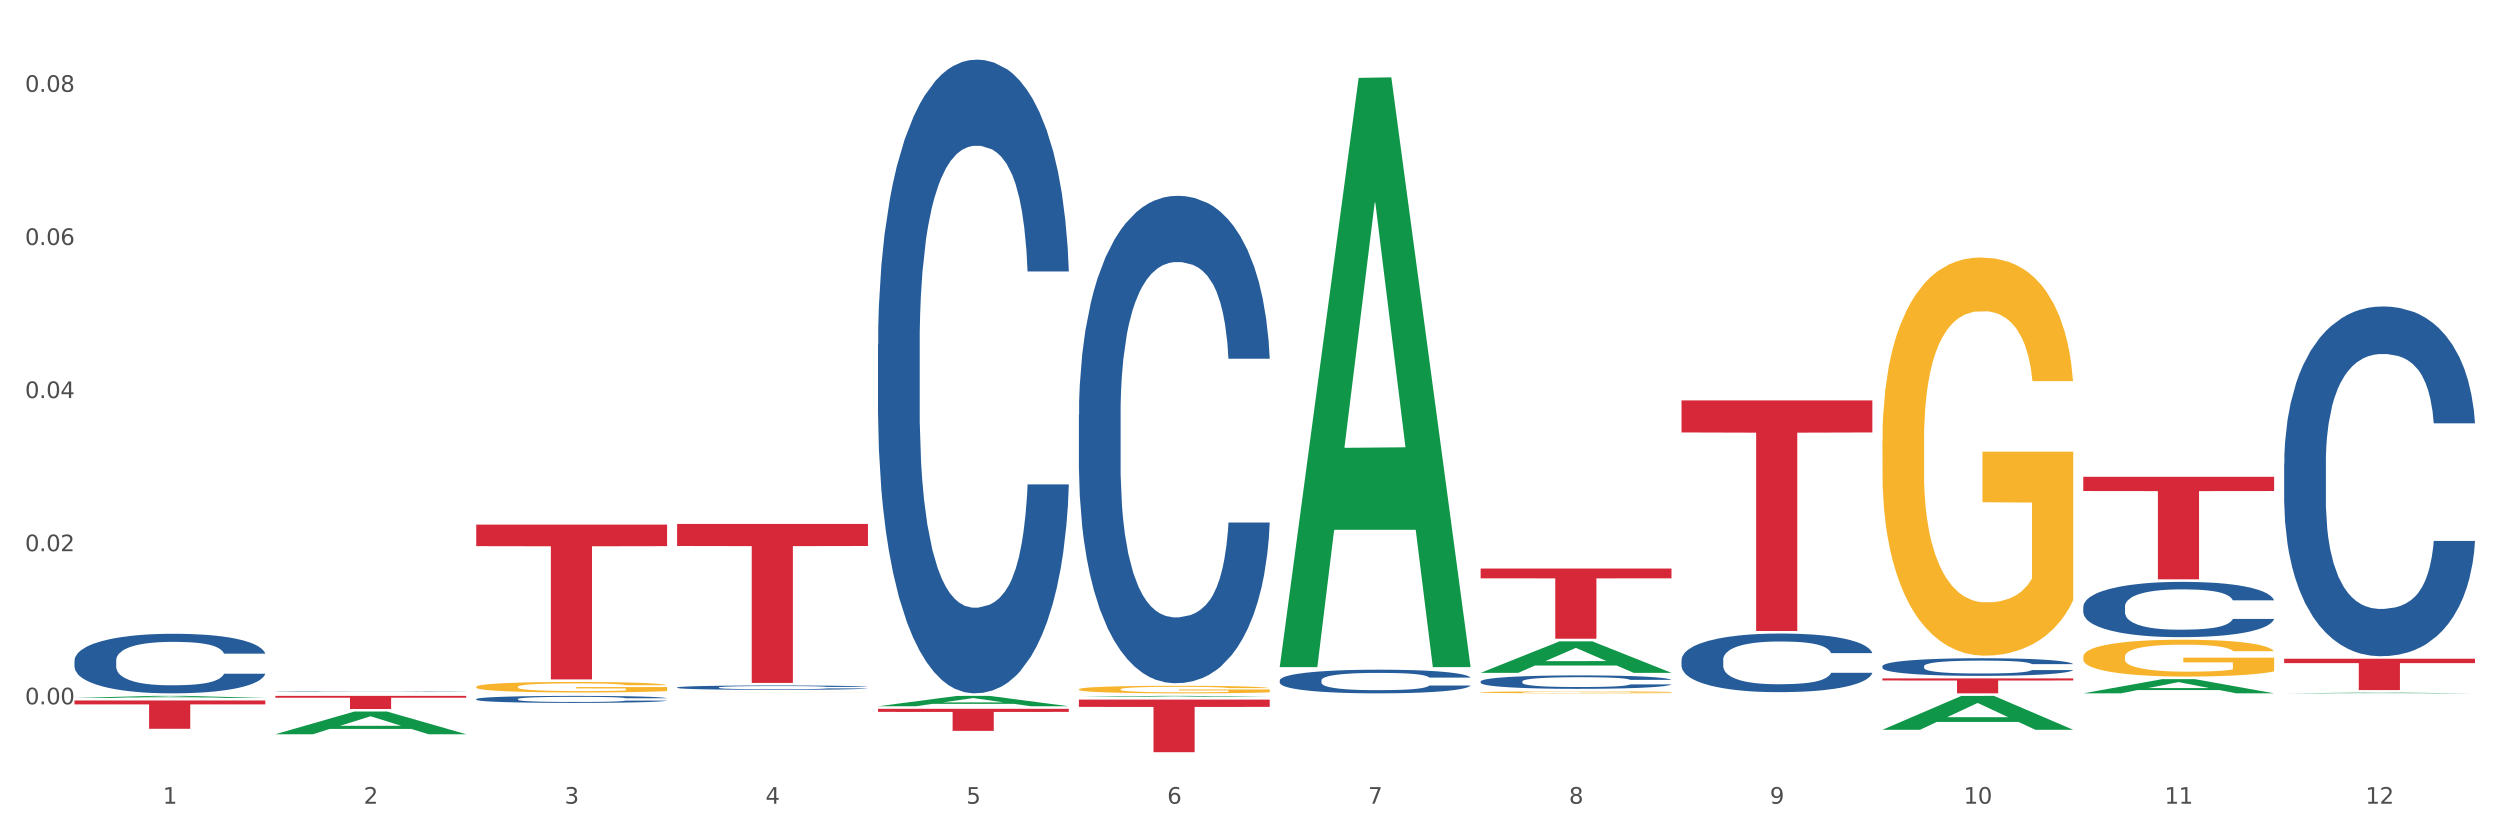 <?xml version="1.0" encoding="utf-8" standalone="no"?>
<!DOCTYPE svg PUBLIC "-//W3C//DTD SVG 1.1//EN"
  "http://www.w3.org/Graphics/SVG/1.1/DTD/svg11.dtd">
<svg xmlns:xlink="http://www.w3.org/1999/xlink" width="1080pt" height="360pt" viewBox="0 0 1080 360" xmlns="http://www.w3.org/2000/svg" version="1.1">
 <rect x="0" y="0" width="1080" height="360" fill="#333333" stroke="none"/>
 <defs>
  <style type="text/css">*{stroke-linejoin: round; stroke-linecap: butt}</style>
 </defs>
 <g id="figure_1">
  <g id="patch_1">
   <path d="M 0 360 
L 1080 360 
L 1080 0 
L 0 0 
z
" style="fill: #ffffff; stroke: #ffffff; stroke-linejoin: miter"/>
  </g>
  <g id="axes_1">
   <g id="matplotlib.axis_1">
    <g id="xtick_1">
     <g id="text_1">
      <!-- 1 -->
      <g style="fill: #4d4d4d" transform="translate(70.342 347.204) scale(0.096 -0.096)">
       <defs>
        <path id="DejaVuSans-31" d="M 794 531 
L 1825 531 
L 1825 4091 
L 703 3866 
L 703 4441 
L 1819 4666 
L 2450 4666 
L 2450 531 
L 3481 531 
L 3481 0 
L 794 0 
L 794 531 
z
" transform="scale(0.016)"/>
       </defs>
       <use xlink:href="#DejaVuSans-31"/>
      </g>
     </g>
    </g>
    <g id="xtick_2">
     <g id="text_2">
      <!-- 2 -->
      <g style="fill: #4d4d4d" transform="translate(157.122 347.204) scale(0.096 -0.096)">
       <defs>
        <path id="DejaVuSans-32" d="M 1228 531 
L 3431 531 
L 3431 0 
L 469 0 
L 469 531 
Q 828 903 1448 1529 
Q 2069 2156 2228 2338 
Q 2531 2678 2651 2914 
Q 2772 3150 2772 3378 
Q 2772 3750 2511 3984 
Q 2250 4219 1831 4219 
Q 1534 4219 1204 4116 
Q 875 4013 500 3803 
L 500 4441 
Q 881 4594 1212 4672 
Q 1544 4750 1819 4750 
Q 2544 4750 2975 4387 
Q 3406 4025 3406 3419 
Q 3406 3131 3298 2873 
Q 3191 2616 2906 2266 
Q 2828 2175 2409 1742 
Q 1991 1309 1228 531 
z
" transform="scale(0.016)"/>
       </defs>
       <use xlink:href="#DejaVuSans-32"/>
      </g>
     </g>
    </g>
    <g id="xtick_3">
     <g id="text_3">
      <!-- 3 -->
      <g style="fill: #4d4d4d" transform="translate(243.902 347.204) scale(0.096 -0.096)">
       <defs>
        <path id="DejaVuSans-33" d="M 2597 2516 
Q 3050 2419 3304 2112 
Q 3559 1806 3559 1356 
Q 3559 666 3084 287 
Q 2609 -91 1734 -91 
Q 1441 -91 1130 -33 
Q 819 25 488 141 
L 488 750 
Q 750 597 1062 519 
Q 1375 441 1716 441 
Q 2309 441 2620 675 
Q 2931 909 2931 1356 
Q 2931 1769 2642 2001 
Q 2353 2234 1838 2234 
L 1294 2234 
L 1294 2753 
L 1863 2753 
Q 2328 2753 2575 2939 
Q 2822 3125 2822 3475 
Q 2822 3834 2567 4026 
Q 2313 4219 1838 4219 
Q 1578 4219 1281 4162 
Q 984 4106 628 3988 
L 628 4550 
Q 988 4650 1302 4700 
Q 1616 4750 1894 4750 
Q 2613 4750 3031 4423 
Q 3450 4097 3450 3541 
Q 3450 3153 3228 2886 
Q 3006 2619 2597 2516 
z
" transform="scale(0.016)"/>
       </defs>
       <use xlink:href="#DejaVuSans-33"/>
      </g>
     </g>
    </g>
    <g id="xtick_4">
     <g id="text_4">
      <!-- 4 -->
      <g style="fill: #4d4d4d" transform="translate(330.683 347.204) scale(0.096 -0.096)">
       <defs>
        <path id="DejaVuSans-34" d="M 2419 4116 
L 825 1625 
L 2419 1625 
L 2419 4116 
z
M 2253 4666 
L 3047 4666 
L 3047 1625 
L 3713 1625 
L 3713 1100 
L 3047 1100 
L 3047 0 
L 2419 0 
L 2419 1100 
L 313 1100 
L 313 1709 
L 2253 4666 
z
" transform="scale(0.016)"/>
       </defs>
       <use xlink:href="#DejaVuSans-34"/>
      </g>
     </g>
    </g>
    <g id="xtick_5">
     <g id="text_5">
      <!-- 5 -->
      <g style="fill: #4d4d4d" transform="translate(417.463 347.204) scale(0.096 -0.096)">
       <defs>
        <path id="DejaVuSans-35" d="M 691 4666 
L 3169 4666 
L 3169 4134 
L 1269 4134 
L 1269 2991 
Q 1406 3038 1543 3061 
Q 1681 3084 1819 3084 
Q 2600 3084 3056 2656 
Q 3513 2228 3513 1497 
Q 3513 744 3044 326 
Q 2575 -91 1722 -91 
Q 1428 -91 1123 -41 
Q 819 9 494 109 
L 494 744 
Q 775 591 1075 516 
Q 1375 441 1709 441 
Q 2250 441 2565 725 
Q 2881 1009 2881 1497 
Q 2881 1984 2565 2268 
Q 2250 2553 1709 2553 
Q 1456 2553 1204 2497 
Q 953 2441 691 2322 
L 691 4666 
z
" transform="scale(0.016)"/>
       </defs>
       <use xlink:href="#DejaVuSans-35"/>
      </g>
     </g>
    </g>
    <g id="xtick_6">
     <g id="text_6">
      <!-- 6 -->
      <g style="fill: #4d4d4d" transform="translate(504.243 347.204) scale(0.096 -0.096)">
       <defs>
        <path id="DejaVuSans-36" d="M 2113 2584 
Q 1688 2584 1439 2293 
Q 1191 2003 1191 1497 
Q 1191 994 1439 701 
Q 1688 409 2113 409 
Q 2538 409 2786 701 
Q 3034 994 3034 1497 
Q 3034 2003 2786 2293 
Q 2538 2584 2113 2584 
z
M 3366 4563 
L 3366 3988 
Q 3128 4100 2886 4159 
Q 2644 4219 2406 4219 
Q 1781 4219 1451 3797 
Q 1122 3375 1075 2522 
Q 1259 2794 1537 2939 
Q 1816 3084 2150 3084 
Q 2853 3084 3261 2657 
Q 3669 2231 3669 1497 
Q 3669 778 3244 343 
Q 2819 -91 2113 -91 
Q 1303 -91 875 529 
Q 447 1150 447 2328 
Q 447 3434 972 4092 
Q 1497 4750 2381 4750 
Q 2619 4750 2861 4703 
Q 3103 4656 3366 4563 
z
" transform="scale(0.016)"/>
       </defs>
       <use xlink:href="#DejaVuSans-36"/>
      </g>
     </g>
    </g>
    <g id="xtick_7">
     <g id="text_7">
      <!-- 7 -->
      <g style="fill: #4d4d4d" transform="translate(591.024 347.204) scale(0.096 -0.096)">
       <defs>
        <path id="DejaVuSans-37" d="M 525 4666 
L 3525 4666 
L 3525 4397 
L 1831 0 
L 1172 0 
L 2766 4134 
L 525 4134 
L 525 4666 
z
" transform="scale(0.016)"/>
       </defs>
       <use xlink:href="#DejaVuSans-37"/>
      </g>
     </g>
    </g>
    <g id="xtick_8">
     <g id="text_8">
      <!-- 8 -->
      <g style="fill: #4d4d4d" transform="translate(677.804 347.204) scale(0.096 -0.096)">
       <defs>
        <path id="DejaVuSans-38" d="M 2034 2216 
Q 1584 2216 1326 1975 
Q 1069 1734 1069 1313 
Q 1069 891 1326 650 
Q 1584 409 2034 409 
Q 2484 409 2743 651 
Q 3003 894 3003 1313 
Q 3003 1734 2745 1975 
Q 2488 2216 2034 2216 
z
M 1403 2484 
Q 997 2584 770 2862 
Q 544 3141 544 3541 
Q 544 4100 942 4425 
Q 1341 4750 2034 4750 
Q 2731 4750 3128 4425 
Q 3525 4100 3525 3541 
Q 3525 3141 3298 2862 
Q 3072 2584 2669 2484 
Q 3125 2378 3379 2068 
Q 3634 1759 3634 1313 
Q 3634 634 3220 271 
Q 2806 -91 2034 -91 
Q 1263 -91 848 271 
Q 434 634 434 1313 
Q 434 1759 690 2068 
Q 947 2378 1403 2484 
z
M 1172 3481 
Q 1172 3119 1398 2916 
Q 1625 2713 2034 2713 
Q 2441 2713 2670 2916 
Q 2900 3119 2900 3481 
Q 2900 3844 2670 4047 
Q 2441 4250 2034 4250 
Q 1625 4250 1398 4047 
Q 1172 3844 1172 3481 
z
" transform="scale(0.016)"/>
       </defs>
       <use xlink:href="#DejaVuSans-38"/>
      </g>
     </g>
    </g>
    <g id="xtick_9">
     <g id="text_9">
      <!-- 9 -->
      <g style="fill: #4d4d4d" transform="translate(764.584 347.204) scale(0.096 -0.096)">
       <defs>
        <path id="DejaVuSans-39" d="M 703 97 
L 703 672 
Q 941 559 1184 500 
Q 1428 441 1663 441 
Q 2288 441 2617 861 
Q 2947 1281 2994 2138 
Q 2813 1869 2534 1725 
Q 2256 1581 1919 1581 
Q 1219 1581 811 2004 
Q 403 2428 403 3163 
Q 403 3881 828 4315 
Q 1253 4750 1959 4750 
Q 2769 4750 3195 4129 
Q 3622 3509 3622 2328 
Q 3622 1225 3098 567 
Q 2575 -91 1691 -91 
Q 1453 -91 1209 -44 
Q 966 3 703 97 
z
M 1959 2075 
Q 2384 2075 2632 2365 
Q 2881 2656 2881 3163 
Q 2881 3666 2632 3958 
Q 2384 4250 1959 4250 
Q 1534 4250 1286 3958 
Q 1038 3666 1038 3163 
Q 1038 2656 1286 2365 
Q 1534 2075 1959 2075 
z
" transform="scale(0.016)"/>
       </defs>
       <use xlink:href="#DejaVuSans-39"/>
      </g>
     </g>
    </g>
    <g id="xtick_10">
     <g id="text_10">
      <!-- 10 -->
      <g style="fill: #4d4d4d" transform="translate(848.311 347.204) scale(0.096 -0.096)">
       <defs>
        <path id="DejaVuSans-30" d="M 2034 4250 
Q 1547 4250 1301 3770 
Q 1056 3291 1056 2328 
Q 1056 1369 1301 889 
Q 1547 409 2034 409 
Q 2525 409 2770 889 
Q 3016 1369 3016 2328 
Q 3016 3291 2770 3770 
Q 2525 4250 2034 4250 
z
M 2034 4750 
Q 2819 4750 3233 4129 
Q 3647 3509 3647 2328 
Q 3647 1150 3233 529 
Q 2819 -91 2034 -91 
Q 1250 -91 836 529 
Q 422 1150 422 2328 
Q 422 3509 836 4129 
Q 1250 4750 2034 4750 
z
" transform="scale(0.016)"/>
       </defs>
       <use xlink:href="#DejaVuSans-31"/>
       <use xlink:href="#DejaVuSans-30" transform="translate(63.623 0)"/>
      </g>
     </g>
    </g>
    <g id="xtick_11">
     <g id="text_11">
      <!-- 11 -->
      <g style="fill: #4d4d4d" transform="translate(935.091 347.204) scale(0.096 -0.096)">
       <use xlink:href="#DejaVuSans-31"/>
       <use xlink:href="#DejaVuSans-31" transform="translate(63.623 0)"/>
      </g>
     </g>
    </g>
    <g id="xtick_12">
     <g id="text_12">
      <!-- 12 -->
      <g style="fill: #4d4d4d" transform="translate(1021.871 347.204) scale(0.096 -0.096)">
       <use xlink:href="#DejaVuSans-31"/>
       <use xlink:href="#DejaVuSans-32" transform="translate(63.623 0)"/>
      </g>
     </g>
    </g>
    <g id="xtick_13"/>
    <g id="xtick_14"/>
    <g id="xtick_15"/>
    <g id="xtick_16"/>
    <g id="xtick_17"/>
    <g id="xtick_18"/>
    <g id="xtick_19"/>
    <g id="xtick_20"/>
    <g id="xtick_21"/>
    <g id="xtick_22"/>
    <g id="xtick_23"/>
   </g>
   <g id="matplotlib.axis_2">
    <g id="ytick_1">
     <g id="text_13">
      <!-- 0.00 -->
      <g style="fill: #4d4d4d" transform="translate(10.8 304.272) scale(0.096 -0.096)">
       <defs>
        <path id="DejaVuSans-2e" d="M 684 794 
L 1344 794 
L 1344 0 
L 684 0 
L 684 794 
z
" transform="scale(0.016)"/>
       </defs>
       <use xlink:href="#DejaVuSans-30"/>
       <use xlink:href="#DejaVuSans-2e" transform="translate(63.623 0)"/>
       <use xlink:href="#DejaVuSans-30" transform="translate(95.41 0)"/>
       <use xlink:href="#DejaVuSans-30" transform="translate(159.033 0)"/>
      </g>
     </g>
    </g>
    <g id="ytick_2">
     <g id="text_14">
      <!-- 0.02 -->
      <g style="fill: #4d4d4d" transform="translate(10.8 238.123) scale(0.096 -0.096)">
       <use xlink:href="#DejaVuSans-30"/>
       <use xlink:href="#DejaVuSans-2e" transform="translate(63.623 0)"/>
       <use xlink:href="#DejaVuSans-30" transform="translate(95.41 0)"/>
       <use xlink:href="#DejaVuSans-32" transform="translate(159.033 0)"/>
      </g>
     </g>
    </g>
    <g id="ytick_3">
     <g id="text_15">
      <!-- 0.04 -->
      <g style="fill: #4d4d4d" transform="translate(10.8 171.974) scale(0.096 -0.096)">
       <use xlink:href="#DejaVuSans-30"/>
       <use xlink:href="#DejaVuSans-2e" transform="translate(63.623 0)"/>
       <use xlink:href="#DejaVuSans-30" transform="translate(95.41 0)"/>
       <use xlink:href="#DejaVuSans-34" transform="translate(159.033 0)"/>
      </g>
     </g>
    </g>
    <g id="ytick_4">
     <g id="text_16">
      <!-- 0.06 -->
      <g style="fill: #4d4d4d" transform="translate(10.8 105.824) scale(0.096 -0.096)">
       <use xlink:href="#DejaVuSans-30"/>
       <use xlink:href="#DejaVuSans-2e" transform="translate(63.623 0)"/>
       <use xlink:href="#DejaVuSans-30" transform="translate(95.41 0)"/>
       <use xlink:href="#DejaVuSans-36" transform="translate(159.033 0)"/>
      </g>
     </g>
    </g>
    <g id="ytick_5">
     <g id="text_17">
      <!-- 0.08 -->
      <g style="fill: #4d4d4d" transform="translate(10.8 39.675) scale(0.096 -0.096)">
       <use xlink:href="#DejaVuSans-30"/>
       <use xlink:href="#DejaVuSans-2e" transform="translate(63.623 0)"/>
       <use xlink:href="#DejaVuSans-30" transform="translate(95.41 0)"/>
       <use xlink:href="#DejaVuSans-38" transform="translate(159.033 0)"/>
      </g>
     </g>
    </g>
    <g id="ytick_6"/>
    <g id="ytick_7"/>
    <g id="ytick_8"/>
    <g id="ytick_9"/>
    <g id="ytick_10"/>
   </g>
   <g id="PolyCollection_1">
    <path d="M 32.175 301.502 
L 32.26 301.501 
L 66.256 300.626 
L 80.365 300.625 
L 114.616 301.504 
L 98.298 301.504 
L 90.904 301.299 
L 55.803 301.299 
L 55.548 301.302 
L 48.408 301.504 
L 32.175 301.504 
L 32.175 301.502 
L 60.222 301.177 
L 86.484 301.176 
L 73.481 300.812 
L 73.311 300.811 
L 73.141 300.813 
L 60.137 301.176 
L 60.222 301.177 
L 32.175 301.502 
z
" clip-path="url(#pc568525747)" style="fill: #109648"/>
    <path d="M 32.175 285.355 
L 32.272 285.331 
L 32.272 284.673 
L 32.565 283.78 
L 33.637 282.135 
L 35.001 280.889 
L 37.34 279.432 
L 38.607 278.821 
L 40.263 278.14 
L 43.674 277.035 
L 47.572 276.095 
L 50.3 275.578 
L 52.347 275.249 
L 56.927 274.662 
L 59.558 274.403 
L 62.287 274.192 
L 64.625 274.051 
L 68.523 273.886 
L 71.642 273.816 
L 75.247 273.792 
L 78.268 273.816 
L 82.263 273.91 
L 88.11 274.192 
L 90.352 274.356 
L 93.373 274.638 
L 96.491 275.014 
L 99.025 275.39 
L 101.948 275.931 
L 104.969 276.636 
L 107.892 277.529 
L 109.939 278.351 
L 111.595 279.221 
L 113.057 280.278 
L 114.129 281.43 
L 114.616 282.393 
L 96.783 282.393 
L 96.296 281.524 
L 95.322 280.584 
L 94.347 279.949 
L 93.275 279.432 
L 91.619 278.845 
L 90.157 278.469 
L 87.721 278.022 
L 85.479 277.74 
L 83.628 277.576 
L 81.386 277.435 
L 76.611 277.294 
L 73.201 277.294 
L 71.057 277.341 
L 68.426 277.458 
L 66.184 277.623 
L 63.553 277.905 
L 61.507 278.21 
L 59.461 278.61 
L 58.291 278.892 
L 56.537 279.409 
L 55.368 279.832 
L 53.809 280.56 
L 52.932 281.077 
L 51.372 282.417 
L 50.69 283.404 
L 50.398 284.086 
L 50.203 284.838 
L 50.203 288.504 
L 50.788 290.149 
L 51.275 290.854 
L 52.054 291.653 
L 53.516 292.687 
L 55.66 293.697 
L 57.901 294.426 
L 59.753 294.873 
L 61.507 295.202 
L 63.261 295.46 
L 65.405 295.695 
L 67.159 295.836 
L 69.79 295.977 
L 72.908 296.048 
L 75.345 296.048 
L 80.314 295.93 
L 82.556 295.813 
L 84.7 295.648 
L 87.038 295.39 
L 88.89 295.108 
L 89.962 294.896 
L 91.716 294.45 
L 93.08 293.979 
L 94.25 293.439 
L 95.029 292.969 
L 95.906 292.264 
L 96.588 291.465 
L 96.783 291.042 
L 114.616 291.042 
L 114.227 291.888 
L 113.544 292.71 
L 112.18 293.815 
L 111.108 294.45 
L 109.452 295.225 
L 107.697 295.883 
L 105.261 296.612 
L 103.02 297.152 
L 100.681 297.622 
L 98.148 298.045 
L 93.567 298.633 
L 91.911 298.797 
L 88.403 299.079 
L 85.674 299.244 
L 81.679 299.408 
L 77.586 299.502 
L 73.298 299.526 
L 69.498 299.479 
L 65.307 299.338 
L 62.676 299.197 
L 59.753 298.985 
L 56.342 298.656 
L 53.126 298.257 
L 50.105 297.787 
L 47.279 297.246 
L 44.648 296.635 
L 41.238 295.625 
L 38.704 294.638 
L 36.853 293.721 
L 35.586 292.945 
L 34.319 291.958 
L 33.637 291.277 
L 32.565 289.632 
L 32.175 288.104 
L 32.175 285.355 
z
" clip-path="url(#pc568525747)" style="fill: #255c99"/>
    <path d="M 118.955 298.736 
L 119.053 298.735 
L 119.053 298.73 
L 119.345 298.722 
L 120.417 298.707 
L 121.781 298.696 
L 124.12 298.684 
L 125.387 298.678 
L 127.044 298.672 
L 130.454 298.663 
L 134.352 298.654 
L 137.081 298.65 
L 139.127 298.647 
L 143.707 298.642 
L 146.338 298.639 
L 149.067 298.638 
L 151.406 298.636 
L 155.304 298.635 
L 158.422 298.634 
L 162.028 298.634 
L 165.048 298.634 
L 169.044 298.635 
L 174.891 298.638 
L 177.132 298.639 
L 180.153 298.641 
L 183.271 298.645 
L 185.805 298.648 
L 188.728 298.653 
L 191.749 298.659 
L 194.673 298.667 
L 196.719 298.674 
L 198.376 298.682 
L 199.837 298.691 
L 200.909 298.701 
L 201.397 298.71 
L 183.564 298.71 
L 183.076 298.702 
L 182.102 298.694 
L 181.127 298.688 
L 180.055 298.684 
L 178.399 298.678 
L 176.937 298.675 
L 174.501 298.671 
L 172.26 298.669 
L 170.408 298.667 
L 168.167 298.666 
L 163.392 298.665 
L 159.981 298.665 
L 157.837 298.665 
L 155.206 298.666 
L 152.965 298.668 
L 150.334 298.67 
L 148.287 298.673 
L 146.241 298.676 
L 145.071 298.679 
L 143.317 298.683 
L 142.148 298.687 
L 140.589 298.693 
L 139.712 298.698 
L 138.153 298.71 
L 137.471 298.718 
L 137.178 298.724 
L 136.983 298.731 
L 136.983 298.763 
L 137.568 298.778 
L 138.055 298.784 
L 138.835 298.791 
L 140.297 298.8 
L 142.44 298.809 
L 144.682 298.815 
L 146.533 298.819 
L 148.287 298.822 
L 150.041 298.824 
L 152.185 298.827 
L 153.939 298.828 
L 156.57 298.829 
L 159.689 298.83 
L 162.125 298.83 
L 167.095 298.829 
L 169.336 298.828 
L 171.48 298.826 
L 173.819 298.824 
L 175.67 298.821 
L 176.742 298.82 
L 178.496 298.816 
L 179.861 298.811 
L 181.03 298.807 
L 181.81 298.803 
L 182.687 298.796 
L 183.369 298.789 
L 183.564 298.786 
L 201.397 298.786 
L 201.007 298.793 
L 200.325 298.8 
L 198.96 298.81 
L 197.889 298.816 
L 196.232 298.822 
L 194.478 298.828 
L 192.042 298.835 
L 189.8 298.839 
L 187.462 298.843 
L 184.928 298.847 
L 180.348 298.852 
L 178.691 298.854 
L 175.183 298.856 
L 172.454 298.858 
L 168.459 298.859 
L 164.366 298.86 
L 160.079 298.86 
L 156.278 298.86 
L 152.088 298.859 
L 149.457 298.857 
L 146.533 298.855 
L 143.123 298.853 
L 139.907 298.849 
L 136.886 298.845 
L 134.06 298.84 
L 131.429 298.835 
L 128.018 298.826 
L 125.484 298.817 
L 123.633 298.809 
L 122.366 298.802 
L 121.099 298.794 
L 120.417 298.788 
L 119.345 298.773 
L 118.955 298.76 
L 118.955 298.736 
z
" clip-path="url(#pc568525747)" style="fill: #255c99"/>
    <path d="M 205.736 301.986 
L 205.833 301.984 
L 205.833 301.906 
L 206.125 301.801 
L 207.197 301.607 
L 208.562 301.461 
L 210.9 301.289 
L 212.167 301.217 
L 213.824 301.137 
L 217.235 301.007 
L 221.133 300.896 
L 223.861 300.835 
L 225.907 300.797 
L 230.488 300.728 
L 233.119 300.697 
L 235.847 300.672 
L 238.186 300.656 
L 242.084 300.636 
L 245.202 300.628 
L 248.808 300.625 
L 251.829 300.628 
L 255.824 300.639 
L 261.671 300.672 
L 263.912 300.692 
L 266.933 300.725 
L 270.052 300.769 
L 272.585 300.813 
L 275.509 300.877 
L 278.53 300.96 
L 281.453 301.065 
L 283.499 301.162 
L 285.156 301.264 
L 286.618 301.389 
L 287.69 301.524 
L 288.177 301.638 
L 270.344 301.638 
L 269.857 301.535 
L 268.882 301.425 
L 267.908 301.35 
L 266.836 301.289 
L 265.179 301.22 
L 263.717 301.176 
L 261.281 301.123 
L 259.04 301.09 
L 257.188 301.071 
L 254.947 301.054 
L 250.172 301.037 
L 246.761 301.037 
L 244.618 301.043 
L 241.986 301.057 
L 239.745 301.076 
L 237.114 301.109 
L 235.068 301.145 
L 233.021 301.192 
L 231.852 301.226 
L 230.098 301.286 
L 228.928 301.336 
L 227.369 301.422 
L 226.492 301.483 
L 224.933 301.641 
L 224.251 301.757 
L 223.959 301.837 
L 223.764 301.926 
L 223.764 302.357 
L 224.348 302.551 
L 224.836 302.634 
L 225.615 302.728 
L 227.077 302.85 
L 229.221 302.969 
L 231.462 303.054 
L 233.314 303.107 
L 235.068 303.146 
L 236.822 303.176 
L 238.966 303.204 
L 240.72 303.22 
L 243.351 303.237 
L 246.469 303.245 
L 248.905 303.245 
L 253.875 303.232 
L 256.116 303.218 
L 258.26 303.198 
L 260.599 303.168 
L 262.451 303.135 
L 263.523 303.11 
L 265.277 303.057 
L 266.641 303.002 
L 267.81 302.938 
L 268.59 302.883 
L 269.467 302.8 
L 270.149 302.706 
L 270.344 302.656 
L 288.177 302.656 
L 287.787 302.756 
L 287.105 302.852 
L 285.741 302.982 
L 284.669 303.057 
L 283.012 303.149 
L 281.258 303.226 
L 278.822 303.312 
L 276.581 303.375 
L 274.242 303.431 
L 271.708 303.481 
L 267.128 303.55 
L 265.472 303.569 
L 261.963 303.602 
L 259.235 303.622 
L 255.239 303.641 
L 251.147 303.652 
L 246.859 303.655 
L 243.058 303.649 
L 238.868 303.633 
L 236.237 303.616 
L 233.314 303.591 
L 229.903 303.552 
L 226.687 303.505 
L 223.666 303.45 
L 220.84 303.386 
L 218.209 303.315 
L 214.798 303.196 
L 212.265 303.079 
L 210.413 302.971 
L 209.146 302.88 
L 207.88 302.764 
L 207.197 302.684 
L 206.125 302.49 
L 205.736 302.31 
L 205.736 301.986 
z
" clip-path="url(#pc568525747)" style="fill: #255c99"/>
    <path d="M 292.516 296.971 
L 292.613 296.969 
L 292.613 296.921 
L 292.906 296.856 
L 293.978 296.735 
L 295.342 296.644 
L 297.681 296.537 
L 298.948 296.492 
L 300.604 296.442 
L 304.015 296.361 
L 307.913 296.292 
L 310.641 296.254 
L 312.688 296.23 
L 317.268 296.187 
L 319.899 296.168 
L 322.628 296.152 
L 324.966 296.142 
L 328.864 296.13 
L 331.983 296.125 
L 335.588 296.123 
L 338.609 296.125 
L 342.604 296.132 
L 348.451 296.152 
L 350.693 296.164 
L 353.714 296.185 
L 356.832 296.213 
L 359.366 296.24 
L 362.289 296.28 
L 365.31 296.332 
L 368.233 296.397 
L 370.28 296.457 
L 371.936 296.521 
L 373.398 296.599 
L 374.47 296.683 
L 374.957 296.754 
L 357.124 296.754 
L 356.637 296.69 
L 355.663 296.621 
L 354.688 296.575 
L 353.616 296.537 
L 351.96 296.494 
L 350.498 296.466 
L 348.062 296.433 
L 345.82 296.413 
L 343.969 296.401 
L 341.727 296.39 
L 336.952 296.38 
L 333.542 296.38 
L 331.398 296.383 
L 328.767 296.392 
L 326.525 296.404 
L 323.894 296.425 
L 321.848 296.447 
L 319.802 296.476 
L 318.632 296.497 
L 316.878 296.535 
L 315.709 296.566 
L 314.15 296.619 
L 313.273 296.657 
L 311.713 296.756 
L 311.031 296.828 
L 310.739 296.878 
L 310.544 296.933 
L 310.544 297.202 
L 311.129 297.323 
L 311.616 297.374 
L 312.395 297.433 
L 313.857 297.509 
L 316.001 297.583 
L 318.242 297.637 
L 320.094 297.669 
L 321.848 297.693 
L 323.602 297.712 
L 325.746 297.73 
L 327.5 297.74 
L 330.131 297.75 
L 333.249 297.755 
L 335.686 297.755 
L 340.655 297.747 
L 342.897 297.738 
L 345.041 297.726 
L 347.379 297.707 
L 349.231 297.687 
L 350.303 297.671 
L 352.057 297.638 
L 353.421 297.604 
L 354.591 297.564 
L 355.37 297.53 
L 356.247 297.478 
L 356.929 297.419 
L 357.124 297.388 
L 374.957 297.388 
L 374.568 297.45 
L 373.885 297.511 
L 372.521 297.592 
L 371.449 297.638 
L 369.793 297.695 
L 368.038 297.743 
L 365.602 297.797 
L 363.361 297.836 
L 361.022 297.871 
L 358.489 297.902 
L 353.908 297.945 
L 352.252 297.957 
L 348.744 297.978 
L 346.015 297.99 
L 342.02 298.002 
L 337.927 298.009 
L 333.639 298.011 
L 329.839 298.007 
L 325.648 297.997 
L 323.017 297.986 
L 320.094 297.971 
L 316.683 297.947 
L 313.467 297.918 
L 310.447 297.883 
L 307.621 297.843 
L 304.989 297.799 
L 301.579 297.724 
L 299.045 297.652 
L 297.194 297.585 
L 295.927 297.528 
L 294.66 297.456 
L 293.978 297.406 
L 292.906 297.285 
L 292.516 297.173 
L 292.516 296.971 
z
" clip-path="url(#pc568525747)" style="fill: #255c99"/>
    <path d="M 379.296 148.767 
L 379.394 148.517 
L 379.394 141.516 
L 379.686 132.016 
L 380.758 114.515 
L 382.122 101.264 
L 384.461 85.763 
L 385.728 79.263 
L 387.385 72.012 
L 390.795 60.262 
L 394.693 50.261 
L 397.422 44.761 
L 399.468 41.26 
L 404.048 35.01 
L 406.679 32.26 
L 409.408 30.01 
L 411.747 28.51 
L 415.645 26.76 
L 418.763 26.01 
L 422.369 25.759 
L 425.389 26.01 
L 429.385 27.01 
L 435.232 30.01 
L 437.473 31.76 
L 440.494 34.76 
L 443.612 38.76 
L 446.146 42.761 
L 449.069 48.511 
L 452.09 56.011 
L 455.014 65.512 
L 457.06 74.262 
L 458.717 83.513 
L 460.178 94.764 
L 461.25 107.014 
L 461.738 117.265 
L 443.905 117.265 
L 443.417 108.014 
L 442.443 98.014 
L 441.468 91.263 
L 440.396 85.763 
L 438.74 79.513 
L 437.278 75.512 
L 434.842 70.762 
L 432.601 67.762 
L 430.749 66.012 
L 428.508 64.512 
L 423.733 63.012 
L 420.322 63.012 
L 418.178 63.512 
L 415.547 64.762 
L 413.306 66.512 
L 410.675 69.512 
L 408.628 72.762 
L 406.582 77.013 
L 405.413 80.013 
L 403.658 85.513 
L 402.489 90.013 
L 400.93 97.764 
L 400.053 103.264 
L 398.494 117.515 
L 397.812 128.016 
L 397.519 135.266 
L 397.324 143.266 
L 397.324 182.269 
L 397.909 199.77 
L 398.396 207.27 
L 399.176 215.771 
L 400.638 226.771 
L 402.781 237.522 
L 405.023 245.273 
L 406.874 250.023 
L 408.628 253.523 
L 410.382 256.273 
L 412.526 258.773 
L 414.28 260.273 
L 416.911 261.774 
L 420.03 262.524 
L 422.466 262.524 
L 427.436 261.273 
L 429.677 260.023 
L 431.821 258.273 
L 434.16 255.523 
L 436.011 252.523 
L 437.083 250.273 
L 438.837 245.523 
L 440.202 240.522 
L 441.371 234.772 
L 442.151 229.772 
L 443.028 222.271 
L 443.71 213.771 
L 443.905 209.27 
L 461.738 209.27 
L 461.348 218.271 
L 460.666 227.021 
L 459.301 238.772 
L 458.23 245.523 
L 456.573 253.773 
L 454.819 260.773 
L 452.383 268.524 
L 450.141 274.274 
L 447.803 279.275 
L 445.269 283.775 
L 440.689 290.025 
L 439.032 291.775 
L 435.524 294.775 
L 432.795 296.526 
L 428.8 298.276 
L 424.707 299.276 
L 420.42 299.526 
L 416.619 299.026 
L 412.429 297.526 
L 409.798 296.026 
L 406.874 293.775 
L 403.464 290.275 
L 400.248 286.025 
L 397.227 281.025 
L 394.401 275.274 
L 391.77 268.774 
L 388.359 258.023 
L 385.825 247.523 
L 383.974 237.772 
L 382.707 229.522 
L 381.44 219.021 
L 380.758 211.771 
L 379.686 194.27 
L 379.296 178.019 
L 379.296 148.767 
z
" clip-path="url(#pc568525747)" style="fill: #255c99"/>
    <path d="M 466.077 179.2 
L 466.174 179.008 
L 466.174 173.623 
L 466.466 166.316 
L 467.538 152.854 
L 468.903 142.661 
L 471.241 130.738 
L 472.508 125.738 
L 474.165 120.161 
L 477.576 111.122 
L 481.474 103.43 
L 484.202 99.199 
L 486.248 96.506 
L 490.829 91.699 
L 493.46 89.583 
L 496.188 87.852 
L 498.527 86.699 
L 502.425 85.352 
L 505.543 84.775 
L 509.149 84.583 
L 512.17 84.775 
L 516.165 85.545 
L 522.012 87.852 
L 524.253 89.199 
L 527.274 91.506 
L 530.393 94.583 
L 532.926 97.66 
L 535.85 102.083 
L 538.871 107.853 
L 541.794 115.161 
L 543.84 121.892 
L 545.497 129.007 
L 546.959 137.661 
L 548.031 147.084 
L 548.518 154.969 
L 530.685 154.969 
L 530.198 147.854 
L 529.223 140.161 
L 528.249 134.969 
L 527.177 130.738 
L 525.52 125.93 
L 524.058 122.853 
L 521.622 119.199 
L 519.381 116.891 
L 517.529 115.545 
L 515.288 114.391 
L 510.513 113.238 
L 507.102 113.238 
L 504.959 113.622 
L 502.327 114.584 
L 500.086 115.93 
L 497.455 118.238 
L 495.409 120.738 
L 493.362 124.007 
L 492.193 126.315 
L 490.439 130.546 
L 489.269 134.007 
L 487.71 139.969 
L 486.833 144.2 
L 485.274 155.161 
L 484.592 163.239 
L 484.3 168.816 
L 484.105 174.97 
L 484.105 204.97 
L 484.689 218.432 
L 485.177 224.201 
L 485.956 230.74 
L 487.418 239.202 
L 489.562 247.471 
L 491.803 253.433 
L 493.655 257.087 
L 495.409 259.779 
L 497.163 261.894 
L 499.307 263.818 
L 501.061 264.971 
L 503.692 266.125 
L 506.81 266.702 
L 509.246 266.702 
L 514.216 265.741 
L 516.457 264.779 
L 518.601 263.433 
L 520.94 261.317 
L 522.792 259.01 
L 523.864 257.279 
L 525.618 253.625 
L 526.982 249.779 
L 528.151 245.356 
L 528.931 241.509 
L 529.808 235.74 
L 530.49 229.201 
L 530.685 225.74 
L 548.518 225.74 
L 548.128 232.663 
L 547.446 239.394 
L 546.082 248.433 
L 545.01 253.625 
L 543.353 259.971 
L 541.599 265.356 
L 539.163 271.318 
L 536.922 275.741 
L 534.583 279.587 
L 532.049 283.049 
L 527.469 287.856 
L 525.813 289.203 
L 522.304 291.51 
L 519.576 292.857 
L 515.58 294.203 
L 511.488 294.972 
L 507.2 295.164 
L 503.399 294.78 
L 499.209 293.626 
L 496.578 292.472 
L 493.655 290.741 
L 490.244 288.049 
L 487.028 284.78 
L 484.007 280.933 
L 481.181 276.51 
L 478.55 271.51 
L 475.139 263.241 
L 472.606 255.164 
L 470.754 247.663 
L 469.487 241.317 
L 468.221 233.24 
L 467.538 227.663 
L 466.466 214.201 
L 466.077 201.701 
L 466.077 179.2 
z
" clip-path="url(#pc568525747)" style="fill: #255c99"/>
    <path d="M 552.857 293.898 
L 552.954 293.889 
L 552.954 293.627 
L 553.247 293.273 
L 554.319 292.619 
L 555.683 292.125 
L 558.022 291.546 
L 559.289 291.303 
L 560.945 291.033 
L 564.356 290.594 
L 568.254 290.221 
L 570.982 290.015 
L 573.029 289.885 
L 577.609 289.651 
L 580.24 289.549 
L 582.969 289.465 
L 585.307 289.409 
L 589.205 289.343 
L 592.324 289.315 
L 595.929 289.306 
L 598.95 289.315 
L 602.945 289.353 
L 608.792 289.465 
L 611.034 289.53 
L 614.055 289.642 
L 617.173 289.791 
L 619.707 289.941 
L 622.63 290.155 
L 625.651 290.435 
L 628.574 290.79 
L 630.621 291.117 
L 632.277 291.462 
L 633.739 291.882 
L 634.811 292.339 
L 635.298 292.722 
L 617.465 292.722 
L 616.978 292.377 
L 616.004 292.003 
L 615.029 291.751 
L 613.957 291.546 
L 612.301 291.313 
L 610.839 291.163 
L 608.403 290.986 
L 606.161 290.874 
L 604.31 290.809 
L 602.068 290.753 
L 597.293 290.697 
L 593.883 290.697 
L 591.739 290.715 
L 589.108 290.762 
L 586.866 290.827 
L 584.235 290.939 
L 582.189 291.061 
L 580.143 291.219 
L 578.973 291.331 
L 577.219 291.537 
L 576.05 291.705 
L 574.491 291.994 
L 573.614 292.199 
L 572.054 292.731 
L 571.372 293.123 
L 571.08 293.394 
L 570.885 293.693 
L 570.885 295.149 
L 571.47 295.802 
L 571.957 296.082 
L 572.736 296.399 
L 574.198 296.81 
L 576.342 297.211 
L 578.583 297.5 
L 580.435 297.678 
L 582.189 297.808 
L 583.943 297.911 
L 586.087 298.004 
L 587.841 298.06 
L 590.472 298.116 
L 593.59 298.144 
L 596.027 298.144 
L 600.997 298.098 
L 603.238 298.051 
L 605.382 297.986 
L 607.72 297.883 
L 609.572 297.771 
L 610.644 297.687 
L 612.398 297.51 
L 613.762 297.323 
L 614.932 297.108 
L 615.711 296.922 
L 616.588 296.642 
L 617.27 296.324 
L 617.465 296.157 
L 635.298 296.157 
L 634.909 296.492 
L 634.226 296.819 
L 632.862 297.258 
L 631.79 297.51 
L 630.134 297.818 
L 628.379 298.079 
L 625.943 298.368 
L 623.702 298.583 
L 621.363 298.77 
L 618.83 298.938 
L 614.249 299.171 
L 612.593 299.236 
L 609.085 299.348 
L 606.356 299.414 
L 602.361 299.479 
L 598.268 299.516 
L 593.98 299.526 
L 590.18 299.507 
L 585.989 299.451 
L 583.358 299.395 
L 580.435 299.311 
L 577.024 299.18 
L 573.808 299.022 
L 570.788 298.835 
L 567.962 298.62 
L 565.33 298.378 
L 561.92 297.976 
L 559.386 297.584 
L 557.535 297.22 
L 556.268 296.912 
L 555.001 296.52 
L 554.319 296.25 
L 553.247 295.597 
L 552.857 294.99 
L 552.857 293.898 
z
" clip-path="url(#pc568525747)" style="fill: #255c99"/>
    <path d="M 639.637 294.38 
L 639.735 294.375 
L 639.735 294.226 
L 640.027 294.025 
L 641.099 293.653 
L 642.463 293.372 
L 644.802 293.044 
L 646.069 292.906 
L 647.726 292.752 
L 651.136 292.503 
L 655.034 292.291 
L 657.763 292.174 
L 659.809 292.1 
L 664.389 291.967 
L 667.02 291.909 
L 669.749 291.861 
L 672.088 291.829 
L 675.986 291.792 
L 679.104 291.776 
L 682.71 291.771 
L 685.73 291.776 
L 689.726 291.797 
L 695.573 291.861 
L 697.814 291.898 
L 700.835 291.962 
L 703.953 292.047 
L 706.487 292.131 
L 709.41 292.253 
L 712.431 292.413 
L 715.355 292.614 
L 717.401 292.8 
L 719.058 292.996 
L 720.519 293.235 
L 721.591 293.494 
L 722.079 293.712 
L 704.246 293.712 
L 703.758 293.516 
L 702.784 293.303 
L 701.809 293.16 
L 700.737 293.044 
L 699.081 292.911 
L 697.619 292.826 
L 695.183 292.725 
L 692.942 292.662 
L 691.09 292.625 
L 688.849 292.593 
L 684.074 292.561 
L 680.663 292.561 
L 678.519 292.572 
L 675.888 292.598 
L 673.647 292.635 
L 671.016 292.699 
L 668.969 292.768 
L 666.923 292.858 
L 665.754 292.922 
L 663.999 293.038 
L 662.83 293.134 
L 661.271 293.298 
L 660.394 293.415 
L 658.835 293.717 
L 658.153 293.94 
L 657.86 294.094 
L 657.665 294.263 
L 657.665 295.091 
L 658.25 295.462 
L 658.737 295.621 
L 659.517 295.801 
L 660.979 296.035 
L 663.122 296.263 
L 665.364 296.427 
L 667.215 296.528 
L 668.969 296.602 
L 670.723 296.66 
L 672.867 296.713 
L 674.621 296.745 
L 677.252 296.777 
L 680.371 296.793 
L 682.807 296.793 
L 687.777 296.766 
L 690.018 296.74 
L 692.162 296.703 
L 694.501 296.644 
L 696.352 296.581 
L 697.424 296.533 
L 699.178 296.432 
L 700.543 296.326 
L 701.712 296.204 
L 702.492 296.098 
L 703.369 295.939 
L 704.051 295.759 
L 704.246 295.663 
L 722.079 295.663 
L 721.689 295.854 
L 721.007 296.04 
L 719.642 296.289 
L 718.571 296.432 
L 716.914 296.607 
L 715.16 296.756 
L 712.724 296.92 
L 710.482 297.042 
L 708.144 297.148 
L 705.61 297.244 
L 701.03 297.376 
L 699.373 297.413 
L 695.865 297.477 
L 693.136 297.514 
L 689.141 297.551 
L 685.048 297.572 
L 680.761 297.578 
L 676.96 297.567 
L 672.77 297.535 
L 670.139 297.504 
L 667.215 297.456 
L 663.805 297.382 
L 660.589 297.291 
L 657.568 297.185 
L 654.742 297.063 
L 652.111 296.926 
L 648.7 296.697 
L 646.166 296.475 
L 644.315 296.268 
L 643.048 296.093 
L 641.781 295.87 
L 641.099 295.716 
L 640.027 295.345 
L 639.637 295 
L 639.637 294.38 
z
" clip-path="url(#pc568525747)" style="fill: #255c99"/>
    <path d="M 726.418 285.066 
L 726.515 285.043 
L 726.515 284.395 
L 726.807 283.517 
L 727.879 281.897 
L 729.244 280.672 
L 731.582 279.237 
L 732.849 278.636 
L 734.506 277.965 
L 737.917 276.878 
L 741.815 275.953 
L 744.543 275.444 
L 746.589 275.12 
L 751.17 274.542 
L 753.801 274.288 
L 756.529 274.079 
L 758.868 273.941 
L 762.766 273.779 
L 765.884 273.709 
L 769.49 273.686 
L 772.511 273.709 
L 776.506 273.802 
L 782.353 274.079 
L 784.594 274.241 
L 787.615 274.519 
L 790.734 274.889 
L 793.267 275.259 
L 796.191 275.791 
L 799.212 276.485 
L 802.135 277.364 
L 804.181 278.173 
L 805.838 279.029 
L 807.3 280.07 
L 808.372 281.204 
L 808.859 282.152 
L 791.026 282.152 
L 790.539 281.296 
L 789.564 280.371 
L 788.59 279.746 
L 787.518 279.237 
L 785.861 278.659 
L 784.399 278.289 
L 781.963 277.85 
L 779.722 277.572 
L 777.87 277.41 
L 775.629 277.271 
L 770.854 277.133 
L 767.443 277.133 
L 765.3 277.179 
L 762.668 277.294 
L 760.427 277.456 
L 757.796 277.734 
L 755.75 278.035 
L 753.703 278.428 
L 752.534 278.705 
L 750.78 279.214 
L 749.61 279.631 
L 748.051 280.348 
L 747.174 280.857 
L 745.615 282.175 
L 744.933 283.146 
L 744.641 283.817 
L 744.446 284.557 
L 744.446 288.166 
L 745.03 289.785 
L 745.518 290.479 
L 746.297 291.265 
L 747.759 292.283 
L 749.903 293.278 
L 752.144 293.995 
L 753.996 294.434 
L 755.75 294.758 
L 757.504 295.012 
L 759.648 295.244 
L 761.402 295.382 
L 764.033 295.521 
L 767.151 295.591 
L 769.587 295.591 
L 774.557 295.475 
L 776.798 295.359 
L 778.942 295.197 
L 781.281 294.943 
L 783.133 294.665 
L 784.205 294.457 
L 785.959 294.018 
L 787.323 293.555 
L 788.492 293.023 
L 789.272 292.561 
L 790.149 291.867 
L 790.831 291.08 
L 791.026 290.664 
L 808.859 290.664 
L 808.469 291.497 
L 807.787 292.306 
L 806.423 293.393 
L 805.351 294.018 
L 803.694 294.781 
L 801.94 295.429 
L 799.504 296.146 
L 797.263 296.678 
L 794.924 297.14 
L 792.39 297.557 
L 787.81 298.135 
L 786.154 298.297 
L 782.645 298.574 
L 779.917 298.736 
L 775.921 298.898 
L 771.829 298.991 
L 767.541 299.014 
L 763.74 298.968 
L 759.55 298.829 
L 756.919 298.69 
L 753.996 298.482 
L 750.585 298.158 
L 747.369 297.765 
L 744.348 297.302 
L 741.522 296.77 
L 738.891 296.169 
L 735.48 295.174 
L 732.947 294.203 
L 731.095 293.301 
L 729.828 292.537 
L 728.562 291.566 
L 727.879 290.895 
L 726.807 289.276 
L 726.418 287.773 
L 726.418 285.066 
z
" clip-path="url(#pc568525747)" style="fill: #255c99"/>
    <path d="M 813.198 287.782 
L 813.295 287.775 
L 813.295 287.58 
L 813.588 287.315 
L 814.66 286.828 
L 816.024 286.459 
L 818.363 286.027 
L 819.63 285.846 
L 821.286 285.644 
L 824.697 285.317 
L 828.595 285.038 
L 831.323 284.885 
L 833.37 284.788 
L 837.95 284.613 
L 840.581 284.537 
L 843.31 284.474 
L 845.648 284.432 
L 849.546 284.384 
L 852.665 284.363 
L 856.27 284.356 
L 859.291 284.363 
L 863.286 284.391 
L 869.133 284.474 
L 871.375 284.523 
L 874.396 284.606 
L 877.514 284.718 
L 880.048 284.829 
L 882.971 284.989 
L 885.992 285.198 
L 888.915 285.463 
L 890.962 285.707 
L 892.618 285.964 
L 894.08 286.278 
L 895.152 286.619 
L 895.639 286.904 
L 877.806 286.904 
L 877.319 286.647 
L 876.345 286.368 
L 875.37 286.18 
L 874.298 286.027 
L 872.642 285.853 
L 871.18 285.741 
L 868.744 285.609 
L 866.502 285.526 
L 864.651 285.477 
L 862.409 285.435 
L 857.634 285.393 
L 854.224 285.393 
L 852.08 285.407 
L 849.449 285.442 
L 847.207 285.491 
L 844.576 285.574 
L 842.53 285.665 
L 840.484 285.783 
L 839.314 285.867 
L 837.56 286.02 
L 836.391 286.145 
L 834.832 286.361 
L 833.955 286.514 
L 832.395 286.911 
L 831.713 287.204 
L 831.421 287.406 
L 831.226 287.628 
L 831.226 288.715 
L 831.811 289.202 
L 832.298 289.411 
L 833.077 289.648 
L 834.539 289.954 
L 836.683 290.253 
L 838.924 290.469 
L 840.776 290.601 
L 842.53 290.699 
L 844.284 290.776 
L 846.428 290.845 
L 848.182 290.887 
L 850.813 290.929 
L 853.931 290.95 
L 856.368 290.95 
L 861.338 290.915 
L 863.579 290.88 
L 865.723 290.831 
L 868.061 290.755 
L 869.913 290.671 
L 870.985 290.608 
L 872.739 290.476 
L 874.103 290.337 
L 875.273 290.177 
L 876.052 290.037 
L 876.929 289.829 
L 877.611 289.592 
L 877.806 289.467 
L 895.639 289.467 
L 895.25 289.717 
L 894.567 289.961 
L 893.203 290.288 
L 892.131 290.476 
L 890.475 290.706 
L 888.72 290.901 
L 886.284 291.117 
L 884.043 291.277 
L 881.704 291.416 
L 879.171 291.541 
L 874.59 291.716 
L 872.934 291.764 
L 869.426 291.848 
L 866.697 291.897 
L 862.702 291.945 
L 858.609 291.973 
L 854.321 291.98 
L 850.521 291.966 
L 846.33 291.924 
L 843.699 291.883 
L 840.776 291.82 
L 837.365 291.723 
L 834.149 291.604 
L 831.129 291.465 
L 828.303 291.305 
L 825.671 291.124 
L 822.261 290.824 
L 819.727 290.532 
L 817.876 290.26 
L 816.609 290.031 
L 815.342 289.738 
L 814.66 289.536 
L 813.588 289.049 
L 813.198 288.596 
L 813.198 287.782 
z
" clip-path="url(#pc568525747)" style="fill: #255c99"/>
    <path d="M 899.978 262.101 
L 900.076 262.08 
L 900.076 261.469 
L 900.368 260.64 
L 901.44 259.112 
L 902.804 257.956 
L 905.143 256.603 
L 906.41 256.036 
L 908.067 255.403 
L 911.477 254.378 
L 915.375 253.505 
L 918.104 253.025 
L 920.15 252.719 
L 924.73 252.174 
L 927.361 251.934 
L 930.09 251.738 
L 932.429 251.607 
L 936.327 251.454 
L 939.445 251.388 
L 943.051 251.367 
L 946.071 251.388 
L 950.067 251.476 
L 955.914 251.738 
L 958.155 251.89 
L 961.176 252.152 
L 964.294 252.501 
L 966.828 252.85 
L 969.751 253.352 
L 972.772 254.007 
L 975.696 254.836 
L 977.742 255.599 
L 979.399 256.407 
L 980.86 257.389 
L 981.932 258.458 
L 982.42 259.352 
L 964.587 259.352 
L 964.099 258.545 
L 963.125 257.672 
L 962.15 257.083 
L 961.078 256.603 
L 959.422 256.058 
L 957.96 255.709 
L 955.524 255.294 
L 953.283 255.032 
L 951.431 254.879 
L 949.19 254.749 
L 944.415 254.618 
L 941.004 254.618 
L 938.86 254.661 
L 936.229 254.77 
L 933.988 254.923 
L 931.357 255.185 
L 929.31 255.469 
L 927.264 255.839 
L 926.095 256.101 
L 924.34 256.581 
L 923.171 256.974 
L 921.612 257.65 
L 920.735 258.13 
L 919.176 259.374 
L 918.494 260.29 
L 918.201 260.923 
L 918.006 261.621 
L 918.006 265.025 
L 918.591 266.552 
L 919.078 267.207 
L 919.858 267.949 
L 921.32 268.909 
L 923.463 269.847 
L 925.705 270.523 
L 927.556 270.938 
L 929.31 271.243 
L 931.064 271.483 
L 933.208 271.701 
L 934.962 271.832 
L 937.593 271.963 
L 940.712 272.029 
L 943.148 272.029 
L 948.118 271.92 
L 950.359 271.811 
L 952.503 271.658 
L 954.842 271.418 
L 956.693 271.156 
L 957.765 270.96 
L 959.519 270.545 
L 960.884 270.109 
L 962.053 269.607 
L 962.833 269.171 
L 963.71 268.516 
L 964.392 267.774 
L 964.587 267.381 
L 982.42 267.381 
L 982.03 268.167 
L 981.348 268.931 
L 979.983 269.956 
L 978.912 270.545 
L 977.255 271.265 
L 975.501 271.876 
L 973.065 272.552 
L 970.823 273.054 
L 968.485 273.491 
L 965.951 273.883 
L 961.371 274.429 
L 959.714 274.582 
L 956.206 274.843 
L 953.477 274.996 
L 949.482 275.149 
L 945.389 275.236 
L 941.102 275.258 
L 937.301 275.214 
L 933.111 275.083 
L 930.48 274.952 
L 927.556 274.756 
L 924.146 274.451 
L 920.93 274.08 
L 917.909 273.643 
L 915.083 273.141 
L 912.452 272.574 
L 909.041 271.636 
L 906.507 270.72 
L 904.656 269.869 
L 903.389 269.149 
L 902.122 268.232 
L 901.44 267.6 
L 900.368 266.072 
L 899.978 264.654 
L 899.978 262.101 
z
" clip-path="url(#pc568525747)" style="fill: #255c99"/>
    <path d="M 986.759 200.278 
L 986.856 200.14 
L 986.856 196.276 
L 987.148 191.032 
L 988.22 181.373 
L 989.585 174.059 
L 991.923 165.504 
L 993.19 161.916 
L 994.847 157.914 
L 998.258 151.428 
L 1002.156 145.909 
L 1004.884 142.873 
L 1006.93 140.941 
L 1011.511 137.491 
L 1014.142 135.973 
L 1016.87 134.731 
L 1019.209 133.903 
L 1023.107 132.937 
L 1026.225 132.523 
L 1029.831 132.385 
L 1032.852 132.523 
L 1036.847 133.075 
L 1042.694 134.731 
L 1044.935 135.697 
L 1047.956 137.353 
L 1051.075 139.561 
L 1053.608 141.769 
L 1056.532 144.943 
L 1059.553 149.083 
L 1062.476 154.326 
L 1064.522 159.156 
L 1066.179 164.262 
L 1067.641 170.471 
L 1068.713 177.233 
L 1069.2 182.891 
L 1051.367 182.891 
L 1050.88 177.785 
L 1049.905 172.265 
L 1048.931 168.54 
L 1047.859 165.504 
L 1046.202 162.054 
L 1044.74 159.846 
L 1042.304 157.224 
L 1040.063 155.568 
L 1038.211 154.602 
L 1035.97 153.774 
L 1031.195 152.946 
L 1027.784 152.946 
L 1025.641 153.222 
L 1023.009 153.912 
L 1020.768 154.878 
L 1018.137 156.534 
L 1016.091 158.328 
L 1014.044 160.674 
L 1012.875 162.33 
L 1011.121 165.366 
L 1009.951 167.85 
L 1008.392 172.127 
L 1007.515 175.163 
L 1005.956 183.029 
L 1005.274 188.825 
L 1004.982 192.826 
L 1004.787 197.242 
L 1004.787 218.769 
L 1005.371 228.428 
L 1005.859 232.568 
L 1006.638 237.26 
L 1008.1 243.332 
L 1010.244 249.265 
L 1012.485 253.543 
L 1014.337 256.165 
L 1016.091 258.097 
L 1017.845 259.615 
L 1019.989 260.995 
L 1021.743 261.823 
L 1024.374 262.651 
L 1027.492 263.065 
L 1029.928 263.065 
L 1034.898 262.375 
L 1037.139 261.685 
L 1039.283 260.719 
L 1041.622 259.201 
L 1043.474 257.545 
L 1044.546 256.303 
L 1046.3 253.681 
L 1047.664 250.921 
L 1048.833 247.747 
L 1049.613 244.988 
L 1050.49 240.848 
L 1051.172 236.156 
L 1051.367 233.672 
L 1069.2 233.672 
L 1068.81 238.64 
L 1068.128 243.47 
L 1066.764 249.955 
L 1065.692 253.681 
L 1064.035 258.235 
L 1062.281 262.099 
L 1059.845 266.376 
L 1057.604 269.55 
L 1055.265 272.31 
L 1052.731 274.794 
L 1048.151 278.244 
L 1046.495 279.21 
L 1042.986 280.866 
L 1040.258 281.832 
L 1036.262 282.798 
L 1032.17 283.35 
L 1027.882 283.488 
L 1024.081 283.212 
L 1019.891 282.384 
L 1017.26 281.556 
L 1014.337 280.314 
L 1010.926 278.382 
L 1007.71 276.036 
L 1004.689 273.276 
L 1001.863 270.102 
L 999.232 266.514 
L 995.821 260.581 
L 993.288 254.785 
L 991.436 249.403 
L 990.169 244.85 
L 988.903 239.054 
L 988.22 235.052 
L 987.148 225.393 
L 986.759 216.423 
L 986.759 200.278 
z
" clip-path="url(#pc568525747)" style="fill: #255c99"/>
    <path d="M 899.978 205.965 
L 982.42 205.965 
L 982.42 212.122 
L 949.99 212.163 
L 949.99 250.267 
L 932.213 250.267 
L 932.213 212.163 
L 899.978 212.122 
L 899.978 206.007 
L 899.978 205.965 
z
" clip-path="url(#pc568525747)" style="fill: #d62839"/>
    <path d="M 813.198 293.08 
L 895.639 293.08 
L 895.639 293.975 
L 863.21 293.981 
L 863.21 299.526 
L 845.432 299.526 
L 845.432 293.981 
L 813.198 293.975 
L 813.198 293.086 
L 813.198 293.08 
z
" clip-path="url(#pc568525747)" style="fill: #d62839"/>
    <path d="M 639.637 245.619 
L 722.079 245.619 
L 722.079 249.833 
L 689.649 249.862 
L 689.649 275.944 
L 671.872 275.944 
L 671.872 249.862 
L 639.637 249.833 
L 639.637 245.647 
L 639.637 245.619 
z
" clip-path="url(#pc568525747)" style="fill: #d62839"/>
    <path d="M 466.077 302.214 
L 548.518 302.214 
L 548.518 305.374 
L 516.088 305.395 
L 516.088 324.95 
L 498.311 324.95 
L 498.311 305.395 
L 466.077 305.374 
L 466.077 302.236 
L 466.077 302.214 
z
" clip-path="url(#pc568525747)" style="fill: #d62839"/>
    <path d="M 379.296 306.215 
L 461.738 306.215 
L 461.738 307.539 
L 429.308 307.548 
L 429.308 315.743 
L 411.531 315.743 
L 411.531 307.548 
L 379.296 307.539 
L 379.296 306.224 
L 379.296 306.215 
z
" clip-path="url(#pc568525747)" style="fill: #d62839"/>
    <path d="M 292.516 226.325 
L 374.957 226.325 
L 374.957 235.872 
L 342.528 235.936 
L 342.528 295.024 
L 324.75 295.024 
L 324.75 235.936 
L 292.516 235.872 
L 292.516 226.389 
L 292.516 226.325 
z
" clip-path="url(#pc568525747)" style="fill: #d62839"/>
    <path d="M 205.736 226.641 
L 288.177 226.641 
L 288.177 235.934 
L 255.747 235.996 
L 255.747 293.509 
L 237.97 293.509 
L 237.97 235.996 
L 205.736 235.934 
L 205.736 226.704 
L 205.736 226.641 
z
" clip-path="url(#pc568525747)" style="fill: #d62839"/>
    <path d="M 118.955 300.625 
L 201.397 300.625 
L 201.397 301.412 
L 168.967 301.417 
L 168.967 306.284 
L 151.189 306.284 
L 151.189 301.417 
L 118.955 301.412 
L 118.955 300.631 
L 118.955 300.625 
z
" clip-path="url(#pc568525747)" style="fill: #d62839"/>
    <path d="M 32.175 302.603 
L 114.616 302.603 
L 114.616 304.302 
L 82.187 304.313 
L 82.187 314.829 
L 64.409 314.829 
L 64.409 304.313 
L 32.175 304.302 
L 32.175 302.615 
L 32.175 302.603 
z
" clip-path="url(#pc568525747)" style="fill: #d62839"/>
    <path d="M 899.978 283.719 
L 900.076 283.704 
L 900.076 283.18 
L 900.27 282.729 
L 901.244 281.638 
L 902.704 280.736 
L 903.774 280.256 
L 904.845 279.863 
L 906.11 279.471 
L 907.668 279.063 
L 910.49 278.467 
L 912.242 278.161 
L 914.384 277.841 
L 918.277 277.376 
L 921.1 277.114 
L 924.02 276.896 
L 928.789 276.634 
L 931.904 276.517 
L 935.213 276.43 
L 939.204 276.372 
L 942.221 276.357 
L 948.84 276.401 
L 954.485 276.532 
L 957.21 276.634 
L 960.714 276.808 
L 962.564 276.925 
L 965.581 277.157 
L 968.696 277.463 
L 970.837 277.725 
L 974.049 278.219 
L 976.482 278.714 
L 978.721 279.325 
L 979.889 279.747 
L 980.765 280.14 
L 981.544 280.591 
L 982.322 281.304 
L 964.802 281.304 
L 964.121 280.794 
L 963.05 280.314 
L 961.493 279.849 
L 960.13 279.558 
L 957.794 279.194 
L 955.653 278.961 
L 953.414 278.787 
L 950.689 278.641 
L 948.548 278.569 
L 945.53 278.51 
L 939.593 278.525 
L 935.602 278.641 
L 932.877 278.787 
L 931.125 278.918 
L 929.568 279.063 
L 927.816 279.267 
L 925.772 279.572 
L 924.312 279.849 
L 922.852 280.198 
L 921.684 280.547 
L 920.613 280.954 
L 919.737 281.391 
L 919.056 281.842 
L 918.472 282.395 
L 917.985 283.311 
L 917.985 285.304 
L 918.18 285.755 
L 918.666 286.352 
L 919.25 286.803 
L 920.224 287.341 
L 921.1 287.705 
L 922.754 288.228 
L 924.604 288.665 
L 926.064 288.941 
L 927.524 289.174 
L 930.054 289.494 
L 932.877 289.756 
L 935.31 289.916 
L 938.62 290.061 
L 940.858 290.12 
L 942.805 290.149 
L 947.574 290.149 
L 950.981 290.105 
L 954.777 290.003 
L 957.697 289.872 
L 960.13 289.712 
L 962.856 289.45 
L 964.608 289.203 
L 964.608 286.163 
L 943.194 286.148 
L 943.194 284.126 
L 982.42 284.126 
L 982.42 290.061 
L 980.765 290.367 
L 978.916 290.643 
L 976.969 290.891 
L 974.049 291.196 
L 970.545 291.487 
L 967.43 291.691 
L 964.121 291.865 
L 960.228 292.025 
L 955.166 292.171 
L 952.052 292.229 
L 948.158 292.273 
L 943.584 292.287 
L 939.593 292.258 
L 935.7 292.185 
L 931.612 292.054 
L 927.621 291.865 
L 924.604 291.676 
L 921.586 291.443 
L 918.374 291.138 
L 915.844 290.847 
L 913.897 290.585 
L 911.756 290.251 
L 909.42 289.814 
L 907.668 289.421 
L 906.11 289.014 
L 904.456 288.49 
L 903.288 288.039 
L 902.12 287.472 
L 901.438 287.05 
L 900.66 286.395 
L 900.076 285.479 
L 899.978 283.719 
z
" clip-path="url(#pc568525747)" style="fill: #f7b32b"/>
    <path d="M 813.198 190.722 
L 813.295 190.565 
L 813.295 184.909 
L 813.49 180.039 
L 814.463 168.256 
L 815.923 158.516 
L 816.994 153.331 
L 818.065 149.089 
L 819.33 144.848 
L 820.887 140.449 
L 823.71 134.007 
L 825.462 130.708 
L 827.603 127.252 
L 831.497 122.225 
L 834.319 119.397 
L 837.239 117.04 
L 842.009 114.212 
L 845.123 112.956 
L 848.433 112.013 
L 852.423 111.384 
L 855.441 111.227 
L 862.059 111.699 
L 867.705 113.113 
L 870.43 114.212 
L 873.934 116.098 
L 875.783 117.354 
L 878.801 119.868 
L 881.915 123.167 
L 884.057 125.995 
L 887.269 131.337 
L 889.702 136.678 
L 891.941 143.277 
L 893.109 147.833 
L 893.985 152.074 
L 894.763 156.945 
L 895.542 164.643 
L 878.022 164.643 
L 877.341 159.144 
L 876.27 153.96 
L 874.713 148.932 
L 873.35 145.79 
L 871.014 141.863 
L 868.873 139.349 
L 866.634 137.464 
L 863.909 135.893 
L 861.767 135.107 
L 858.75 134.479 
L 852.813 134.636 
L 848.822 135.893 
L 846.097 137.464 
L 844.345 138.878 
L 842.787 140.449 
L 841.035 142.648 
L 838.991 145.947 
L 837.531 148.932 
L 836.071 152.703 
L 834.903 156.473 
L 833.833 160.872 
L 832.957 165.585 
L 832.275 170.456 
L 831.691 176.426 
L 831.205 186.323 
L 831.205 207.846 
L 831.399 212.717 
L 831.886 219.158 
L 832.47 224.028 
L 833.443 229.841 
L 834.319 233.769 
L 835.974 239.424 
L 837.823 244.137 
L 839.283 247.122 
L 840.743 249.636 
L 843.274 253.092 
L 846.097 255.92 
L 848.53 257.648 
L 851.839 259.219 
L 854.078 259.848 
L 856.025 260.162 
L 860.794 260.162 
L 864.201 259.691 
L 867.997 258.591 
L 870.917 257.177 
L 873.35 255.449 
L 876.075 252.621 
L 877.827 249.95 
L 877.827 217.116 
L 856.414 216.958 
L 856.414 195.121 
L 895.639 195.121 
L 895.639 259.219 
L 893.985 262.519 
L 892.135 265.504 
L 890.189 268.174 
L 887.269 271.474 
L 883.765 274.616 
L 880.65 276.815 
L 877.341 278.7 
L 873.447 280.429 
L 868.386 282 
L 865.271 282.628 
L 861.378 283.099 
L 856.803 283.256 
L 852.813 282.942 
L 848.919 282.157 
L 844.831 280.743 
L 840.841 278.7 
L 837.823 276.658 
L 834.806 274.144 
L 831.594 270.845 
L 829.063 267.703 
L 827.117 264.875 
L 824.975 261.262 
L 822.639 256.549 
L 820.887 252.307 
L 819.33 247.908 
L 817.675 242.252 
L 816.507 237.382 
L 815.339 231.255 
L 814.658 226.699 
L 813.879 219.629 
L 813.295 209.732 
L 813.198 190.722 
z
" clip-path="url(#pc568525747)" style="fill: #f7b32b"/>
    <path d="M 639.637 299.069 
L 639.735 299.069 
L 639.735 299.041 
L 639.929 299.017 
L 640.903 298.959 
L 642.363 298.91 
L 643.433 298.885 
L 644.504 298.864 
L 645.769 298.843 
L 647.327 298.821 
L 650.149 298.79 
L 651.901 298.773 
L 654.043 298.756 
L 657.936 298.731 
L 660.759 298.718 
L 663.679 298.706 
L 668.448 298.692 
L 671.563 298.686 
L 674.872 298.681 
L 678.863 298.678 
L 681.88 298.677 
L 688.499 298.68 
L 694.144 298.687 
L 696.869 298.692 
L 700.373 298.701 
L 702.223 298.707 
L 705.24 298.72 
L 708.355 298.736 
L 710.496 298.75 
L 713.708 298.776 
L 716.141 298.803 
L 718.38 298.835 
L 719.548 298.858 
L 720.424 298.879 
L 721.203 298.903 
L 721.981 298.941 
L 704.461 298.941 
L 703.78 298.914 
L 702.709 298.888 
L 701.152 298.863 
L 699.789 298.848 
L 697.453 298.828 
L 695.312 298.816 
L 693.073 298.807 
L 690.348 298.799 
L 688.207 298.795 
L 685.189 298.792 
L 679.252 298.793 
L 675.261 298.799 
L 672.536 298.807 
L 670.784 298.814 
L 669.227 298.821 
L 667.475 298.832 
L 665.431 298.849 
L 663.971 298.863 
L 662.511 298.882 
L 661.343 298.9 
L 660.272 298.922 
L 659.396 298.945 
L 658.715 298.969 
L 658.131 298.999 
L 657.644 299.048 
L 657.644 299.154 
L 657.839 299.178 
L 658.325 299.21 
L 658.909 299.234 
L 659.883 299.262 
L 660.759 299.282 
L 662.413 299.31 
L 664.263 299.333 
L 665.723 299.348 
L 667.183 299.36 
L 669.713 299.377 
L 672.536 299.391 
L 674.969 299.399 
L 678.279 299.407 
L 680.517 299.41 
L 682.464 299.412 
L 687.233 299.412 
L 690.64 299.41 
L 694.436 299.404 
L 697.356 299.397 
L 699.789 299.389 
L 702.515 299.375 
L 704.267 299.361 
L 704.267 299.2 
L 682.853 299.199 
L 682.853 299.091 
L 722.079 299.091 
L 722.079 299.407 
L 720.424 299.423 
L 718.575 299.438 
L 716.628 299.451 
L 713.708 299.468 
L 710.204 299.483 
L 707.089 299.494 
L 703.78 299.503 
L 699.887 299.512 
L 694.825 299.52 
L 691.711 299.523 
L 687.817 299.525 
L 683.243 299.526 
L 679.252 299.524 
L 675.359 299.52 
L 671.271 299.513 
L 667.28 299.503 
L 664.263 299.493 
L 661.245 299.481 
L 658.033 299.465 
L 655.503 299.449 
L 653.556 299.435 
L 651.415 299.417 
L 649.079 299.394 
L 647.327 299.373 
L 645.769 299.351 
L 644.115 299.324 
L 642.947 299.299 
L 641.779 299.269 
L 641.097 299.247 
L 640.319 299.212 
L 639.735 299.163 
L 639.637 299.069 
z
" clip-path="url(#pc568525747)" style="fill: #f7b32b"/>
    <path d="M 466.077 297.771 
L 466.174 297.768 
L 466.174 297.661 
L 466.369 297.569 
L 467.342 297.345 
L 468.802 297.16 
L 469.873 297.062 
L 470.943 296.982 
L 472.209 296.901 
L 473.766 296.818 
L 476.589 296.696 
L 478.341 296.633 
L 480.482 296.568 
L 484.375 296.472 
L 487.198 296.419 
L 490.118 296.374 
L 494.887 296.32 
L 498.002 296.297 
L 501.311 296.279 
L 505.302 296.267 
L 508.319 296.264 
L 514.938 296.273 
L 520.583 296.3 
L 523.309 296.32 
L 526.813 296.356 
L 528.662 296.38 
L 531.679 296.428 
L 534.794 296.49 
L 536.935 296.544 
L 540.147 296.645 
L 542.581 296.746 
L 544.819 296.872 
L 545.987 296.958 
L 546.863 297.038 
L 547.642 297.131 
L 548.421 297.277 
L 530.901 297.277 
L 530.219 297.172 
L 529.149 297.074 
L 527.591 296.979 
L 526.229 296.919 
L 523.893 296.845 
L 521.751 296.797 
L 519.513 296.761 
L 516.787 296.731 
L 514.646 296.717 
L 511.629 296.705 
L 505.691 296.708 
L 501.701 296.731 
L 498.975 296.761 
L 497.223 296.788 
L 495.666 296.818 
L 493.914 296.86 
L 491.87 296.922 
L 490.41 296.979 
L 488.95 297.05 
L 487.782 297.122 
L 486.711 297.205 
L 485.835 297.295 
L 485.154 297.387 
L 484.57 297.5 
L 484.083 297.688 
L 484.083 298.096 
L 484.278 298.188 
L 484.765 298.31 
L 485.349 298.403 
L 486.322 298.513 
L 487.198 298.587 
L 488.853 298.695 
L 490.702 298.784 
L 492.162 298.841 
L 493.622 298.888 
L 496.153 298.954 
L 498.975 299.007 
L 501.409 299.04 
L 504.718 299.07 
L 506.957 299.082 
L 508.903 299.088 
L 513.673 299.088 
L 517.079 299.079 
L 520.875 299.058 
L 523.795 299.031 
L 526.229 298.998 
L 528.954 298.945 
L 530.706 298.894 
L 530.706 298.272 
L 509.293 298.269 
L 509.293 297.855 
L 548.518 297.855 
L 548.518 299.07 
L 546.863 299.133 
L 545.014 299.189 
L 543.067 299.24 
L 540.147 299.302 
L 536.643 299.362 
L 533.529 299.404 
L 530.219 299.439 
L 526.326 299.472 
L 521.265 299.502 
L 518.15 299.514 
L 514.257 299.523 
L 509.682 299.526 
L 505.691 299.52 
L 501.798 299.505 
L 497.71 299.478 
L 493.719 299.439 
L 490.702 299.401 
L 487.685 299.353 
L 484.473 299.29 
L 481.942 299.231 
L 479.995 299.177 
L 477.854 299.109 
L 475.518 299.019 
L 473.766 298.939 
L 472.209 298.855 
L 470.554 298.748 
L 469.386 298.656 
L 468.218 298.54 
L 467.537 298.453 
L 466.758 298.319 
L 466.174 298.132 
L 466.077 297.771 
z
" clip-path="url(#pc568525747)" style="fill: #f7b32b"/>
    <path d="M 292.516 299.121 
L 292.613 299.121 
L 292.613 299.12 
L 292.808 299.119 
L 293.781 299.118 
L 295.241 299.117 
L 296.312 299.116 
L 297.383 299.115 
L 298.648 299.115 
L 300.205 299.114 
L 303.028 299.113 
L 304.78 299.113 
L 306.921 299.112 
L 310.815 299.112 
L 313.637 299.111 
L 316.557 299.111 
L 321.327 299.11 
L 324.441 299.11 
L 327.751 299.11 
L 331.741 299.11 
L 334.759 299.11 
L 341.377 299.11 
L 347.023 299.11 
L 349.748 299.11 
L 353.252 299.111 
L 355.101 299.111 
L 358.119 299.111 
L 361.233 299.112 
L 363.375 299.112 
L 366.587 299.113 
L 369.02 299.114 
L 371.259 299.114 
L 372.427 299.115 
L 373.303 299.116 
L 374.081 299.116 
L 374.86 299.117 
L 357.34 299.117 
L 356.659 299.117 
L 355.588 299.116 
L 354.031 299.115 
L 352.668 299.115 
L 350.332 299.114 
L 348.191 299.114 
L 345.952 299.114 
L 343.227 299.113 
L 341.085 299.113 
L 338.068 299.113 
L 332.131 299.113 
L 328.14 299.113 
L 325.415 299.114 
L 323.663 299.114 
L 322.105 299.114 
L 320.353 299.114 
L 318.309 299.115 
L 316.849 299.115 
L 315.389 299.116 
L 314.221 299.116 
L 313.151 299.117 
L 312.275 299.117 
L 311.593 299.118 
L 311.009 299.119 
L 310.523 299.12 
L 310.523 299.123 
L 310.717 299.124 
L 311.204 299.125 
L 311.788 299.125 
L 312.761 299.126 
L 313.637 299.127 
L 315.292 299.128 
L 317.141 299.128 
L 318.601 299.129 
L 320.061 299.129 
L 322.592 299.129 
L 325.415 299.13 
L 327.848 299.13 
L 331.157 299.13 
L 333.396 299.13 
L 335.343 299.13 
L 340.112 299.13 
L 343.519 299.13 
L 347.315 299.13 
L 350.235 299.13 
L 352.668 299.13 
L 355.393 299.129 
L 357.145 299.129 
L 357.145 299.124 
L 335.732 299.124 
L 335.732 299.121 
L 374.957 299.121 
L 374.957 299.13 
L 373.303 299.131 
L 371.453 299.131 
L 369.507 299.131 
L 366.587 299.132 
L 363.083 299.132 
L 359.968 299.133 
L 356.659 299.133 
L 352.765 299.133 
L 347.704 299.133 
L 344.589 299.133 
L 340.696 299.133 
L 336.121 299.134 
L 332.131 299.133 
L 328.237 299.133 
L 324.149 299.133 
L 320.159 299.133 
L 317.141 299.133 
L 314.124 299.132 
L 310.912 299.132 
L 308.381 299.131 
L 306.435 299.131 
L 304.293 299.131 
L 301.957 299.13 
L 300.205 299.129 
L 298.648 299.129 
L 296.993 299.128 
L 295.825 299.127 
L 294.657 299.126 
L 293.976 299.126 
L 293.197 299.125 
L 292.613 299.123 
L 292.516 299.121 
z
" clip-path="url(#pc568525747)" style="fill: #f7b32b"/>
    <path d="M 726.418 172.974 
L 808.859 172.974 
L 808.859 186.817 
L 776.429 186.911 
L 776.429 272.587 
L 758.652 272.587 
L 758.652 186.911 
L 726.418 186.817 
L 726.418 173.068 
L 726.418 172.974 
z
" clip-path="url(#pc568525747)" style="fill: #d62839"/>
    <path d="M 205.736 296.709 
L 205.833 296.705 
L 205.833 296.555 
L 206.028 296.427 
L 207.001 296.115 
L 208.461 295.858 
L 209.532 295.721 
L 210.602 295.609 
L 211.868 295.497 
L 213.425 295.381 
L 216.248 295.21 
L 218 295.123 
L 220.141 295.032 
L 224.034 294.899 
L 226.857 294.824 
L 229.777 294.762 
L 234.546 294.687 
L 237.661 294.654 
L 240.97 294.629 
L 244.961 294.613 
L 247.978 294.608 
L 254.597 294.621 
L 260.242 294.658 
L 262.968 294.687 
L 266.472 294.737 
L 268.321 294.77 
L 271.338 294.837 
L 274.453 294.924 
L 276.594 294.999 
L 279.806 295.14 
L 282.24 295.281 
L 284.478 295.455 
L 285.646 295.576 
L 286.522 295.688 
L 287.301 295.817 
L 288.08 296.02 
L 270.56 296.02 
L 269.878 295.875 
L 268.808 295.738 
L 267.25 295.605 
L 265.888 295.522 
L 263.552 295.418 
L 261.41 295.352 
L 259.172 295.302 
L 256.446 295.26 
L 254.305 295.24 
L 251.288 295.223 
L 245.35 295.227 
L 241.36 295.26 
L 238.634 295.302 
L 236.882 295.339 
L 235.325 295.381 
L 233.573 295.439 
L 231.529 295.526 
L 230.069 295.605 
L 228.609 295.704 
L 227.441 295.804 
L 226.37 295.92 
L 225.494 296.045 
L 224.813 296.174 
L 224.229 296.331 
L 223.742 296.593 
L 223.742 297.162 
L 223.937 297.29 
L 224.424 297.46 
L 225.008 297.589 
L 225.981 297.743 
L 226.857 297.847 
L 228.512 297.996 
L 230.361 298.121 
L 231.821 298.199 
L 233.281 298.266 
L 235.812 298.357 
L 238.634 298.432 
L 241.068 298.478 
L 244.377 298.519 
L 246.616 298.536 
L 248.562 298.544 
L 253.332 298.544 
L 256.738 298.532 
L 260.534 298.502 
L 263.454 298.465 
L 265.888 298.419 
L 268.613 298.345 
L 270.365 298.274 
L 270.365 297.407 
L 248.952 297.402 
L 248.952 296.825 
L 288.177 296.825 
L 288.177 298.519 
L 286.522 298.606 
L 284.673 298.685 
L 282.726 298.756 
L 279.806 298.843 
L 276.302 298.926 
L 273.188 298.984 
L 269.878 299.034 
L 265.985 299.08 
L 260.924 299.121 
L 257.809 299.138 
L 253.916 299.15 
L 249.341 299.154 
L 245.35 299.146 
L 241.457 299.125 
L 237.369 299.088 
L 233.378 299.034 
L 230.361 298.98 
L 227.344 298.913 
L 224.132 298.826 
L 221.601 298.743 
L 219.654 298.669 
L 217.513 298.573 
L 215.177 298.449 
L 213.425 298.336 
L 211.868 298.22 
L 210.213 298.071 
L 209.045 297.942 
L 207.877 297.78 
L 207.196 297.66 
L 206.417 297.473 
L 205.833 297.211 
L 205.736 296.709 
z
" clip-path="url(#pc568525747)" style="fill: #f7b32b"/>
    <path d="M 986.759 284.587 
L 1069.2 284.587 
L 1069.2 286.466 
L 1036.77 286.479 
L 1036.77 298.11 
L 1018.993 298.11 
L 1018.993 286.479 
L 986.759 286.466 
L 986.759 284.6 
L 986.759 284.587 
z
" clip-path="url(#pc568525747)" style="fill: #d62839"/>
    <path d="M 118.955 317.173 
L 119.04 317.164 
L 153.037 307.392 
L 167.145 307.383 
L 201.397 317.191 
L 185.078 317.191 
L 177.684 314.907 
L 142.583 314.907 
L 142.328 314.944 
L 135.189 317.191 
L 118.955 317.191 
L 118.955 317.173 
L 147.002 313.544 
L 173.265 313.535 
L 160.261 309.474 
L 160.091 309.455 
L 159.921 309.483 
L 146.917 313.535 
L 147.002 313.544 
L 118.955 317.173 
z
" clip-path="url(#pc568525747)" style="fill: #109648"/>
    <path d="M 379.296 305.107 
L 379.381 305.102 
L 413.378 300.629 
L 427.486 300.625 
L 461.738 305.115 
L 445.419 305.115 
L 438.025 304.07 
L 402.924 304.07 
L 402.669 304.086 
L 395.53 305.115 
L 379.296 305.115 
L 379.296 305.107 
L 407.343 303.446 
L 433.606 303.441 
L 420.602 301.582 
L 420.432 301.574 
L 420.262 301.586 
L 407.258 303.441 
L 407.343 303.446 
L 379.296 305.107 
z
" clip-path="url(#pc568525747)" style="fill: #109648"/>
    <path d="M 466.077 301.114 
L 466.162 301.113 
L 500.158 300.626 
L 514.267 300.625 
L 548.518 301.115 
L 532.2 301.115 
L 524.805 301.001 
L 489.704 301.001 
L 489.449 301.003 
L 482.31 301.115 
L 466.077 301.115 
L 466.077 301.114 
L 494.124 300.933 
L 520.386 300.932 
L 507.382 300.73 
L 507.212 300.729 
L 507.042 300.73 
L 494.039 300.932 
L 494.124 300.933 
L 466.077 301.114 
z
" clip-path="url(#pc568525747)" style="fill: #109648"/>
    <path d="M 552.857 287.728 
L 552.942 287.489 
L 586.938 33.641 
L 601.047 33.402 
L 635.298 288.207 
L 618.98 288.207 
L 611.586 228.872 
L 576.485 228.872 
L 576.23 229.829 
L 569.09 288.207 
L 552.857 288.207 
L 552.857 287.728 
L 580.904 193.462 
L 607.166 193.223 
L 594.163 87.712 
L 593.993 87.234 
L 593.823 87.952 
L 580.819 193.223 
L 580.904 193.462 
L 552.857 287.728 
z
" clip-path="url(#pc568525747)" style="fill: #109648"/>
    <path d="M 639.637 290.646 
L 639.722 290.633 
L 673.719 277.056 
L 687.827 277.043 
L 722.079 290.671 
L 705.76 290.671 
L 698.366 287.498 
L 663.265 287.498 
L 663.01 287.549 
L 655.871 290.671 
L 639.637 290.671 
L 639.637 290.646 
L 667.684 285.604 
L 693.947 285.591 
L 680.943 279.948 
L 680.773 279.922 
L 680.603 279.961 
L 667.599 285.591 
L 667.684 285.604 
L 639.637 290.646 
z
" clip-path="url(#pc568525747)" style="fill: #109648"/>
    <path d="M 813.198 315.251 
L 813.283 315.237 
L 847.279 300.639 
L 861.388 300.625 
L 895.639 315.279 
L 879.321 315.279 
L 871.927 311.866 
L 836.826 311.866 
L 836.571 311.921 
L 829.431 315.279 
L 813.198 315.279 
L 813.198 315.251 
L 841.245 309.83 
L 867.507 309.816 
L 854.504 303.749 
L 854.334 303.721 
L 854.164 303.762 
L 841.16 309.816 
L 841.245 309.83 
L 813.198 315.251 
z
" clip-path="url(#pc568525747)" style="fill: #109648"/>
    <path d="M 986.759 299.525 
L 986.844 299.525 
L 1020.84 299.209 
L 1034.949 299.209 
L 1069.2 299.526 
L 1052.882 299.526 
L 1045.487 299.452 
L 1010.386 299.452 
L 1010.131 299.453 
L 1002.992 299.526 
L 986.759 299.526 
L 986.759 299.525 
L 1014.806 299.408 
L 1041.068 299.408 
L 1028.064 299.277 
L 1027.894 299.276 
L 1027.724 299.277 
L 1014.721 299.408 
L 1014.806 299.408 
L 986.759 299.525 
z
" clip-path="url(#pc568525747)" style="fill: #109648"/>
    <path d="M 899.978 299.514 
L 900.063 299.508 
L 934.06 293.392 
L 948.168 293.387 
L 982.42 299.526 
L 966.101 299.526 
L 958.707 298.096 
L 923.606 298.096 
L 923.351 298.119 
L 916.212 299.526 
L 899.978 299.526 
L 899.978 299.514 
L 928.025 297.243 
L 954.288 297.237 
L 941.284 294.695 
L 941.114 294.684 
L 940.944 294.701 
L 927.94 297.237 
L 928.025 297.243 
L 899.978 299.514 
z
" clip-path="url(#pc568525747)" style="fill: #109648"/>
   </g>
  </g>
 </g>
 <defs>
  <clipPath id="pc568525747">
   <rect x="32.175" y="10.8" width="1037.025" height="329.109"/>
  </clipPath>
 </defs>
</svg>
